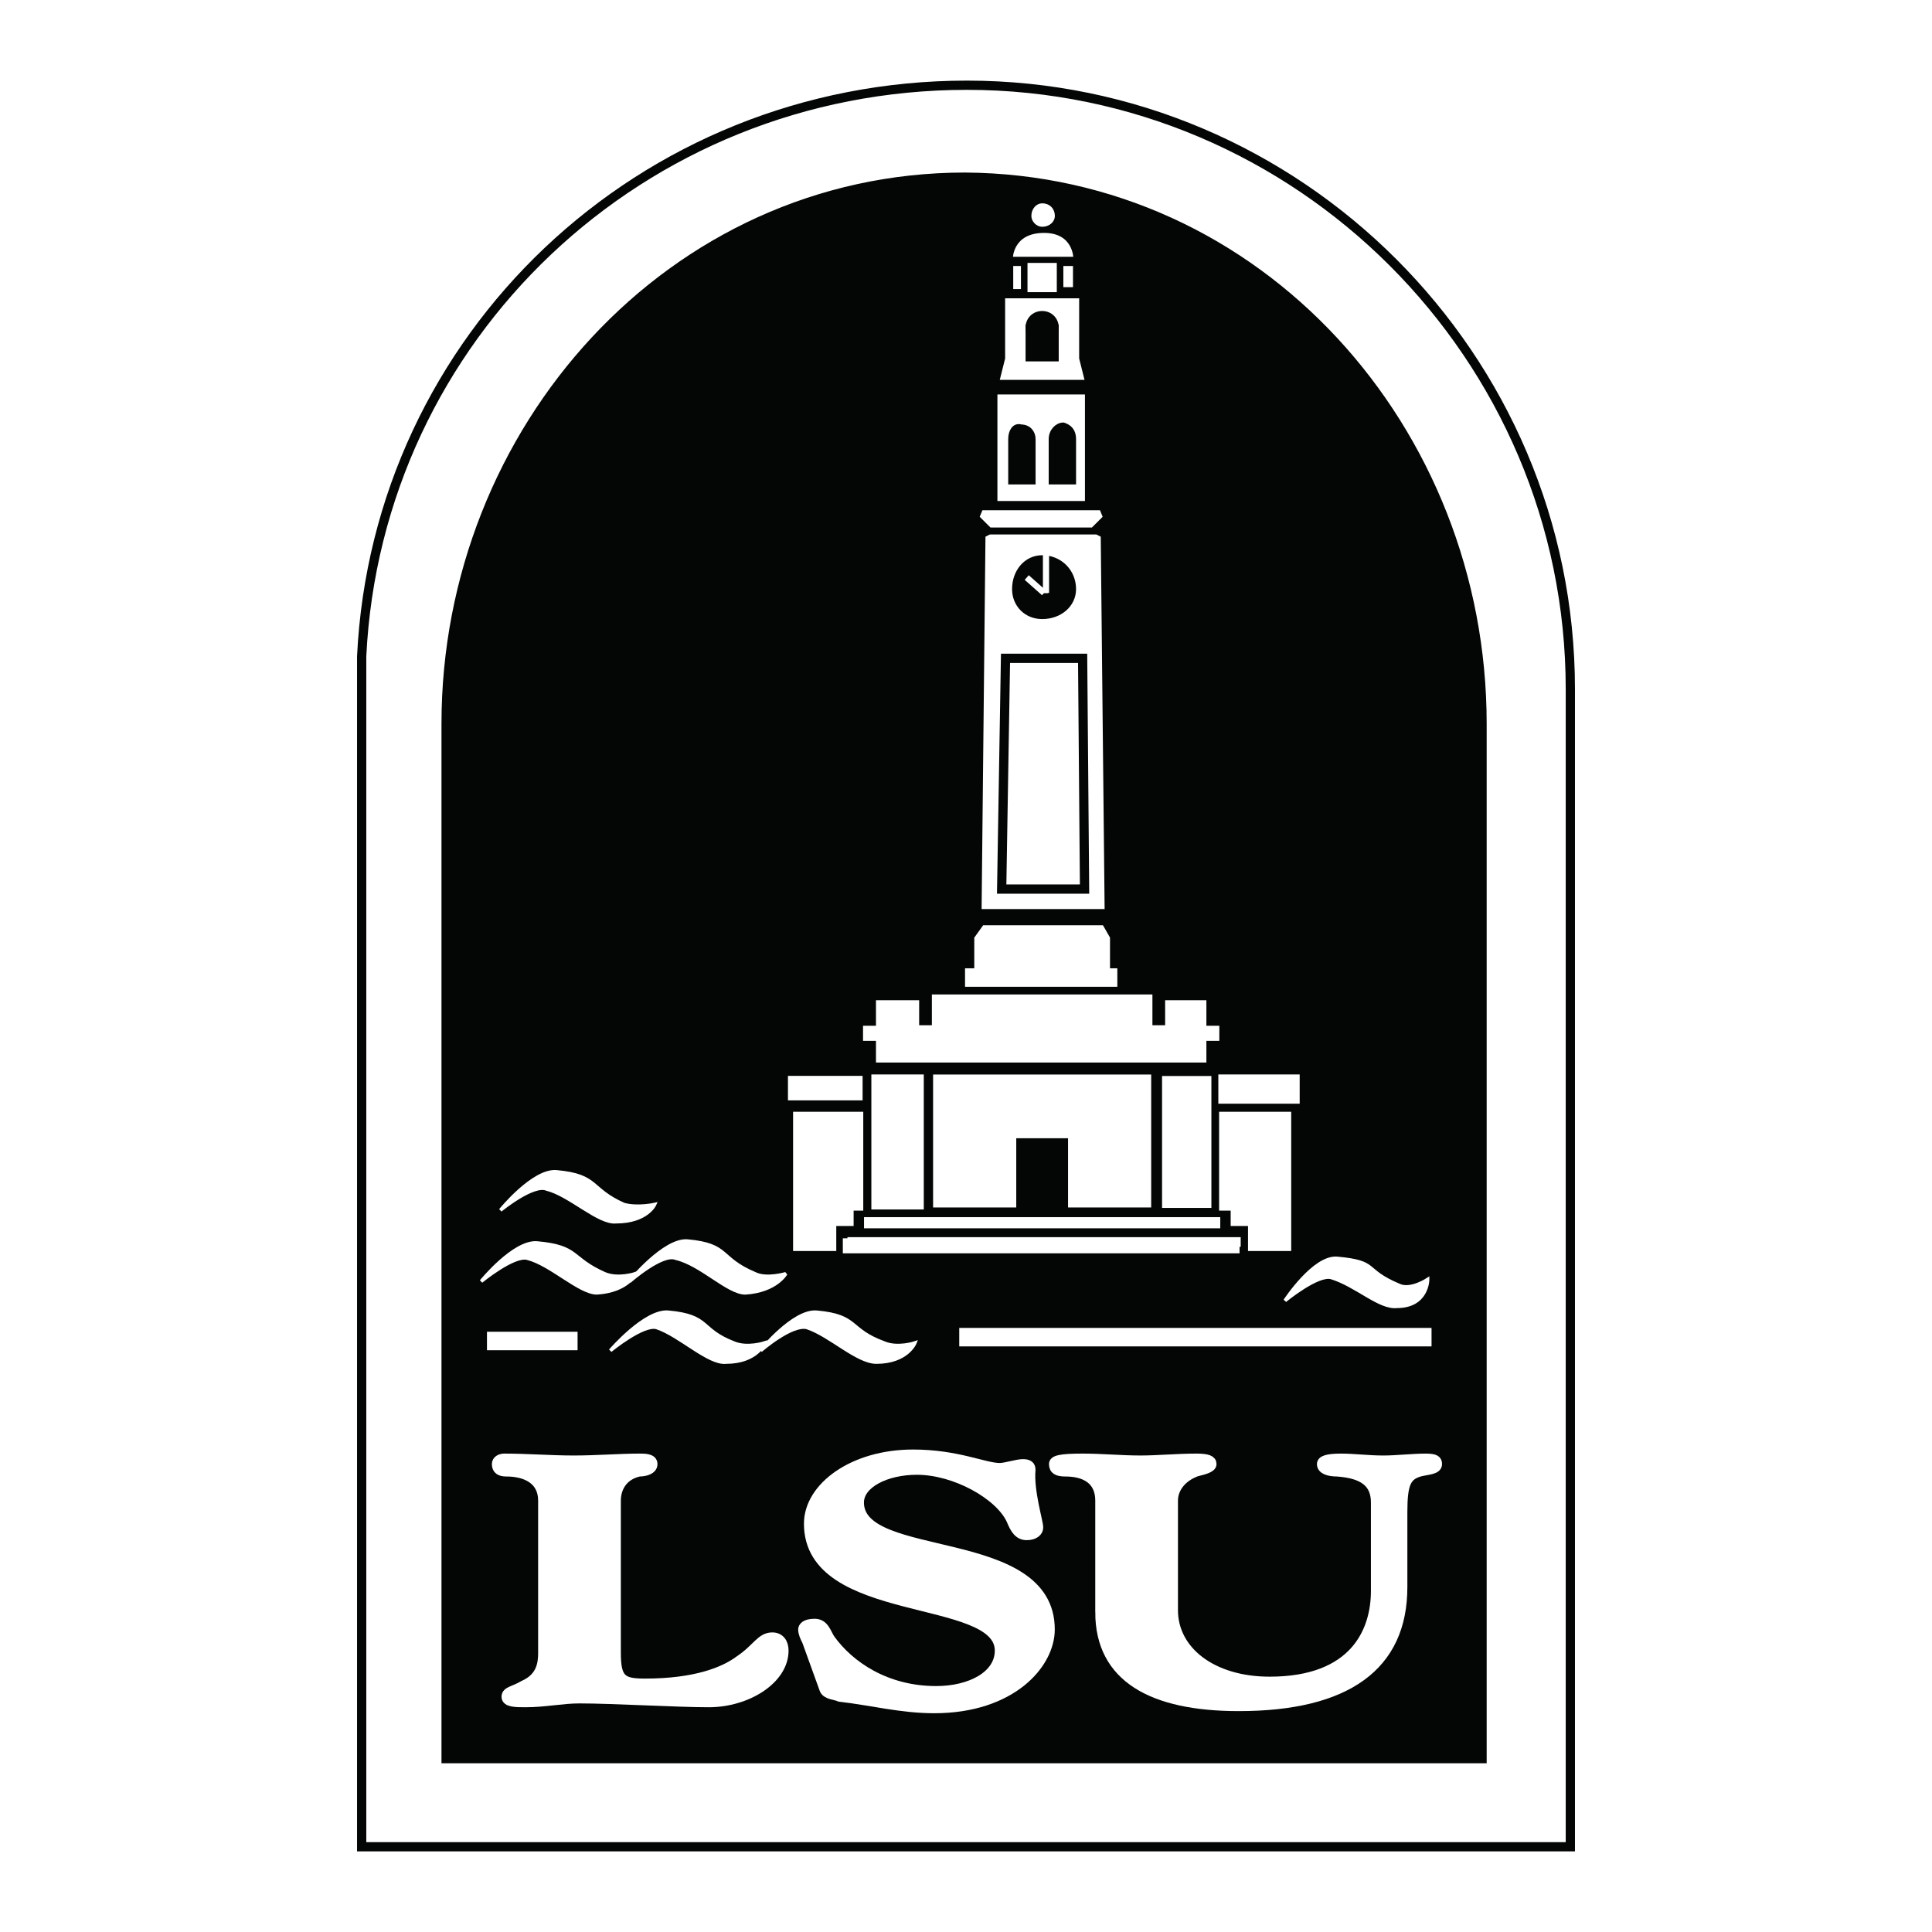 <?xml version="1.0" encoding="utf-8"?>
<!-- Generator: Adobe Illustrator 13.0.0, SVG Export Plug-In . SVG Version: 6.00 Build 14948)  -->
<!DOCTYPE svg PUBLIC "-//W3C//DTD SVG 1.0//EN" "http://www.w3.org/TR/2001/REC-SVG-20010904/DTD/svg10.dtd">
<svg version="1.0" id="Layer_1" xmlns="http://www.w3.org/2000/svg" xmlns:xlink="http://www.w3.org/1999/xlink" x="0px" y="0px"
	 width="192.756px" height="192.756px" viewBox="0 0 192.756 192.756" enable-background="new 0 0 192.756 192.756"
	 xml:space="preserve">
<g>
	<polygon fill-rule="evenodd" clip-rule="evenodd" fill="#FFFFFF" points="0,0 192.756,0 192.756,192.756 0,192.756 0,0 	"/>
	
		<path fill-rule="evenodd" clip-rule="evenodd" fill="#FFFFFF" stroke="#040606" stroke-width="0.922" stroke-miterlimit="2.613" d="
		M156.673,68.75v115.502H36.084V65.488c1.539-31.85,27.887-56.984,60.391-56.984C129.555,8.504,156.673,35.557,156.673,68.75
		L156.673,68.75z"/>
	
		<path fill-rule="evenodd" clip-rule="evenodd" fill="#040606" stroke="#040606" stroke-width="0.615" stroke-miterlimit="2.613" d="
		M44.354,175.617h103.664V72.203c0-29.355-22.31-54.489-51.736-54.681c-29.426,0-51.928,25.326-51.928,54.681V175.617
		L44.354,175.617z"/>
	<polygon fill-rule="evenodd" clip-rule="evenodd" fill="#FFFFFF" points="106.091,26.539 107.052,26.539 107.052,28.65 
		106.091,28.65 106.091,26.539 	"/>
	
		<polygon fill-rule="evenodd" clip-rule="evenodd" fill="#FFFFFF" stroke="#040606" stroke-width="0.306" stroke-miterlimit="2.613" points="
		103.976,39.202 99.359,39.202 99.359,50.139 108.398,50.139 108.398,39.202 103.976,39.202 	"/>
	
		<polygon fill-rule="evenodd" clip-rule="evenodd" fill="#FFFFFF" stroke="#040606" stroke-width="0.306" stroke-miterlimit="2.613" points="
		107.821,29.609 107.821,35.749 108.398,38.051 99.552,38.051 100.129,35.749 100.129,29.609 107.821,29.609 	"/>
	
		<polygon fill-rule="evenodd" clip-rule="evenodd" fill="#FFFFFF" stroke="#FFFFFF" stroke-width="0.154" stroke-miterlimit="2.613" points="
		104.167,53.4 98.782,53.4 98.397,53.592 98.013,90.622 110.13,90.622 109.745,53.592 109.36,53.4 104.167,53.4 	"/>
	
		<path fill-rule="evenodd" clip-rule="evenodd" fill="#040606" stroke="#040606" stroke-width="0.615" stroke-miterlimit="2.613" d="
		M101.282,58.772c0-1.727,1.154-3.07,2.693-3.07c1.73,0,3.076,1.343,3.076,3.07c0,1.535-1.346,2.686-3.076,2.686
		C102.437,61.458,101.282,60.307,101.282,58.772L101.282,58.772z"/>
	<path fill="none" stroke="#FFFFFF" stroke-width="1.844" stroke-miterlimit="2.613" d="M48.585,133.791h9.04 M95.705,133.408
		h47.12"/>
	
		<path fill-rule="evenodd" clip-rule="evenodd" fill="#FFFFFF" stroke="#FFFFFF" stroke-width="0.339" stroke-miterlimit="2.613" d="
		M62.817,127.844c0,0,3.462-4.221,5.77-4.029c4.231,0.383,3.077,1.727,6.731,3.262c1.154,0.576,3.077,0,3.077,0
		s-0.961,1.727-4.039,1.918c-1.731,0-4.423-2.877-6.924-3.453C66.087,124.967,62.817,127.844,62.817,127.844L62.817,127.844z"/>
	
		<path fill-rule="evenodd" clip-rule="evenodd" fill="#FFFFFF" stroke="#FFFFFF" stroke-width="0.339" stroke-miterlimit="2.613" d="
		M48.008,127.844c0,0,3.27-4.029,5.577-3.838c4.231,0.385,3.27,1.535,6.731,3.07c1.346,0.576,3.078,0,3.078,0
		s-0.77,1.727-3.847,1.918c-1.731,0-4.616-2.877-6.924-3.453C51.278,125.158,48.008,127.844,48.008,127.844L48.008,127.844z"/>
	
		<path fill-rule="evenodd" clip-rule="evenodd" fill="#FFFFFF" stroke="#FFFFFF" stroke-width="0.339" stroke-miterlimit="2.613" d="
		M75.896,134.75c0,0,3.27-4.029,5.577-3.836c4.231,0.383,3.078,1.727,6.731,3.07c1.346,0.574,3.078,0,3.078,0
		s-0.77,1.918-3.847,1.918c-1.923,0-4.616-2.688-6.924-3.453C78.973,132.064,75.896,134.75,75.896,134.75L75.896,134.75z"/>
	
		<path fill-rule="evenodd" clip-rule="evenodd" fill="#FFFFFF" stroke="#FFFFFF" stroke-width="0.339" stroke-miterlimit="2.613" d="
		M60.894,134.75c0,0,3.462-4.029,5.77-3.836c4.231,0.383,3.077,1.727,6.539,3.07c1.347,0.574,3.078,0,3.078,0
		s-0.77,1.918-3.847,1.918c-1.731,0.191-4.616-2.688-6.924-3.453C64.164,132.064,60.894,134.75,60.894,134.75L60.894,134.75z"/>
	
		<path fill-rule="evenodd" clip-rule="evenodd" fill="#FFFFFF" stroke="#FFFFFF" stroke-width="0.339" stroke-miterlimit="2.613" d="
		M128.208,129.762c0,0,2.885-4.412,5.193-4.221c4.23,0.385,2.5,1.152,6.154,2.686c1.153,0.576,2.885-0.574,2.885-0.574
		s0,2.686-3.077,2.686c-1.731,0.191-4.039-2.111-6.539-2.877C131.478,127.076,128.208,129.762,128.208,129.762L128.208,129.762z"/>
	
		<path fill-rule="evenodd" clip-rule="evenodd" fill="#FFFFFF" stroke="#FFFFFF" stroke-width="0.339" stroke-miterlimit="2.613" d="
		M49.932,120.744c0,0,3.27-4.029,5.577-3.836c4.231,0.383,3.27,1.727,6.731,3.262c1.346,0.383,3.077,0,3.077,0
		s-0.769,1.727-3.846,1.727c-1.731,0.191-4.616-2.688-6.924-3.262C53.201,118.059,49.932,120.744,49.932,120.744L49.932,120.744z"/>
	
		<line fill="none" stroke="#040606" stroke-width="0.306" stroke-miterlimit="2.613" x1="103.976" y1="25.771" x2="100.897" y2="25.771"/>
	
		<path fill-rule="evenodd" clip-rule="evenodd" fill="#FFFFFF" stroke="#040606" stroke-width="0.306" stroke-miterlimit="2.613" d="
		M104.167,25.771h3.078c0,0,0-2.686-3.078-2.686c-3.27,0-3.27,2.686-3.27,2.686H104.167L104.167,25.771z"/>
	
		<polygon fill-rule="evenodd" clip-rule="evenodd" fill="#040606" stroke="#040606" stroke-width="0.615" stroke-miterlimit="2.613" points="
		104.167,35.749 105.321,35.749 105.321,32.679 102.629,32.679 102.629,35.749 104.167,35.749 	"/>
	
		<path fill-rule="evenodd" clip-rule="evenodd" fill="#040606" stroke="#040606" stroke-width="0.615" stroke-miterlimit="2.613" d="
		M104.937,48.028h2.115v-4.221c0-0.767-0.384-1.151-0.961-1.343c-0.577,0-1.154,0.576-1.154,1.343V48.028L104.937,48.028z"/>
	
		<polygon fill-rule="evenodd" clip-rule="evenodd" fill="#FFFFFF" stroke="#FFFFFF" stroke-width="0.615" stroke-miterlimit="2.613" points="
		121.861,107.506 129.362,107.506 129.362,109.809 121.861,109.809 121.861,107.506 	"/>
	
		<polygon fill-rule="evenodd" clip-rule="evenodd" fill="#FFFFFF" stroke="#FFFFFF" stroke-width="0.154" stroke-miterlimit="2.613" points="
		104.167,121.512 121.669,121.512 121.669,122.471 104.167,122.471 86.281,122.471 86.281,121.512 104.167,121.512 	"/>
	<polygon fill-rule="evenodd" clip-rule="evenodd" fill="#FFFFFF" points="104.167,123.432 123.784,123.432 123.784,124.391 
		84.55,124.391 84.55,123.432 104.167,123.432 	"/>
	
		<polygon fill-rule="evenodd" clip-rule="evenodd" fill="#FFFFFF" stroke="#040606" stroke-width="0.306" stroke-miterlimit="2.613" points="
		86.281,110.768 86.281,120.938 85.319,120.938 85.319,122.471 83.588,122.471 83.588,124.967 78.973,124.967 78.973,110.768 
		86.281,110.768 	"/>
	
		<polygon fill-rule="evenodd" clip-rule="evenodd" fill="#FFFFFF" stroke="#040606" stroke-width="0.306" stroke-miterlimit="2.613" points="
		121.477,110.768 121.477,120.938 122.631,120.938 122.631,122.471 124.361,122.471 124.361,124.967 128.978,124.967 
		128.978,110.768 121.477,110.768 	"/>
	
		<polygon fill-rule="evenodd" clip-rule="evenodd" fill="#FFFFFF" stroke="#040606" stroke-width="0.166" stroke-miterlimit="2.613" points="
		103.976,107.123 114.938,107.123 114.938,120.553 106.476,120.553 106.476,113.646 101.475,113.646 101.475,120.553 
		93.012,120.553 93.012,107.123 103.976,107.123 	"/>
	<polygon fill-rule="evenodd" clip-rule="evenodd" fill="#FFFFFF" points="104.167,59.156 104.552,59.156 102.437,57.621 
		104.167,59.156 	"/>
	<polygon fill-rule="evenodd" clip-rule="evenodd" fill="#FFFFFF" points="104.167,59.156 104.552,59.156 102.437,57.621 
		104.167,59.156 	"/>
	
		<line fill="none" stroke="#FFFFFF" stroke-width="0.615" stroke-miterlimit="2.613" x1="102.437" y1="57.621" x2="104.167" y2="59.156"/>
	
		<polygon fill-rule="evenodd" clip-rule="evenodd" fill="#FFFFFF" stroke="#FFFFFF" stroke-width="0.615" stroke-miterlimit="2.613" points="
		87.243,107.506 91.858,107.506 91.858,120.361 87.243,120.361 87.243,107.506 	"/>
	
		<polygon fill-rule="evenodd" clip-rule="evenodd" fill="#FFFFFF" stroke="#FFFFFF" stroke-width="0.306" stroke-miterlimit="2.613" points="
		116.092,107.506 120.707,107.506 120.707,120.361 116.092,120.361 116.092,107.506 	"/>
	
		<polygon fill-rule="evenodd" clip-rule="evenodd" fill="#FFFFFF" stroke="#040606" stroke-width="0.306" stroke-miterlimit="2.613" points="
		115.13,99.064 115.13,102.135 116.092,102.135 116.092,99.641 120.515,99.641 120.515,106.162 87.243,106.162 87.243,99.641 
		91.858,99.641 91.858,102.135 92.82,102.135 92.82,99.064 115.13,99.064 	"/>
	
		<polygon fill-rule="evenodd" clip-rule="evenodd" fill="#FFFFFF" stroke="#FFFFFF" stroke-width="0.738" stroke-miterlimit="2.613" points="
		86.474,102.709 87.243,102.709 87.243,103.477 86.474,103.477 86.474,102.709 	"/>
	
		<polygon fill-rule="evenodd" clip-rule="evenodd" fill="#FFFFFF" stroke="#FFFFFF" stroke-width="0.738" stroke-miterlimit="2.613" points="
		120.515,102.709 121.284,102.709 121.284,103.477 120.515,103.477 120.515,102.709 	"/>
	
		<polygon fill-rule="evenodd" clip-rule="evenodd" fill="#FFFFFF" stroke="#040606" stroke-width="0.306" stroke-miterlimit="2.613" points="
		103.976,92.157 98.013,92.157 97.051,93.5 97.051,96.954 110.898,96.954 110.898,93.5 110.13,92.157 103.976,92.157 	"/>
	
		<line fill="none" stroke="#FFFFFF" stroke-width="1.844" stroke-miterlimit="2.613" x1="96.282" y1="97.529" x2="111.476" y2="97.529"/>
	
		<polygon fill-rule="evenodd" clip-rule="evenodd" fill="#FFFFFF" stroke="#FFFFFF" stroke-width="0.759" stroke-miterlimit="2.613" points="
		103.976,51.29 98.013,51.29 98.975,52.249 108.783,52.249 109.745,51.29 103.976,51.29 	"/>
	
		<path fill-rule="evenodd" clip-rule="evenodd" fill="#040606" stroke="#040606" stroke-width="0.615" stroke-miterlimit="2.613" d="
		M100.897,48.028h2.116v-4.221c0-0.575-0.385-1.151-1.154-1.151c-0.577-0.192-0.962,0.384-0.962,1.151V48.028L100.897,48.028z"/>
	
		<line fill="none" stroke="#FFFFFF" stroke-width="0.615" stroke-miterlimit="2.613" x1="104.359" y1="59.156" x2="104.359" y2="55.319"/>
	
		<path fill-rule="evenodd" clip-rule="evenodd" fill="#040606" stroke="#040606" stroke-width="0.615" stroke-miterlimit="2.613" d="
		M102.629,32.679c0-0.768,0.577-1.343,1.347-1.343c0.769,0,1.346,0.575,1.346,1.343s-0.577,1.343-1.346,1.343
		C103.206,34.022,102.629,33.446,102.629,32.679L102.629,32.679z"/>
	
		<path fill-rule="evenodd" clip-rule="evenodd" fill="#FFFFFF" stroke="#FFFFFF" stroke-width="0.615" stroke-miterlimit="2.613" d="
		M103.206,21.551c0-0.576,0.385-0.959,0.77-0.959c0.576,0,0.961,0.384,0.961,0.959c0,0.384-0.385,0.768-0.961,0.768
		C103.591,22.318,103.206,21.935,103.206,21.551L103.206,21.551z"/>
	
		<polygon fill-rule="evenodd" clip-rule="evenodd" fill="#FFFFFF" stroke="#040606" stroke-width="0.922" stroke-miterlimit="2.613" points="
		104.359,65.68 100.32,65.68 99.937,88.703 108.206,88.703 108.014,65.68 104.359,65.68 	"/>
	<polygon fill-rule="evenodd" clip-rule="evenodd" fill="#FFFFFF" points="101.09,26.539 101.859,26.539 101.859,28.841 
		101.09,28.841 101.09,26.539 	"/>
	
		<polygon fill-rule="evenodd" clip-rule="evenodd" fill="#FFFFFF" stroke="#FFFFFF" stroke-width="0.615" stroke-miterlimit="2.613" points="
		102.821,26.539 105.129,26.539 105.129,28.842 102.821,28.842 102.821,26.539 	"/>
	
		<polygon fill-rule="evenodd" clip-rule="evenodd" fill="#FFFFFF" stroke="#FFFFFF" stroke-width="0.332" stroke-miterlimit="2.613" points="
		78.78,107.506 85.896,107.506 85.896,109.617 78.78,109.617 78.78,107.506 	"/>
	
		<polygon fill-rule="evenodd" clip-rule="evenodd" fill="#FFFFFF" stroke="#FFFFFF" stroke-width="0.154" stroke-miterlimit="2.613" points="
		103.976,123.623 123.593,123.623 123.593,124.967 84.166,124.967 84.166,123.623 103.976,123.623 	"/>
	
		<path fill-rule="evenodd" clip-rule="evenodd" fill="#FFFFFF" stroke="#FFFFFF" stroke-width="0.943" stroke-miterlimit="2.613" d="
		M54.163,164.873c0,1.152-0.192,2.494-1.923,3.262c-0.961,0.576-1.731,0.576-1.731,1.152c0,0.574,0.962,0.574,1.923,0.574
		c1.923,0,3.654-0.383,5.385-0.383c3.27,0,9.809,0.383,12.886,0.383c3.847,0,7.5-2.301,7.5-5.18c0-0.768-0.384-1.344-1.154-1.344
		c-1.154,0-1.539,1.152-3.27,2.303c-1.539,1.152-4.423,2.303-9.424,2.303c-2.308,0-2.885-0.383-2.885-3.07v-15.156
		c0-1.152,0.577-2.494,2.308-2.879c0.577,0,1.346-0.191,1.346-0.768c0-0.574-0.769-0.574-1.346-0.574
		c-1.923,0-4.231,0.191-6.539,0.191s-4.616-0.191-6.923-0.191c-0.385,0-0.77,0.191-0.77,0.574c0,0.576,0.385,0.768,0.961,0.768
		c1.923,0,3.654,0.768,3.654,2.879V164.873L54.163,164.873z"/>
	
		<path fill-rule="evenodd" clip-rule="evenodd" fill="#FFFFFF" stroke="#FFFFFF" stroke-width="0.943" stroke-miterlimit="2.613" d="
		M109.745,160.844c0,6.523,5.192,9.402,13.847,9.402c10.771,0,16.349-4.029,16.349-11.896v-7.482c0-2.877,0.384-3.645,1.73-4.029
		c0.77-0.191,1.731-0.191,1.731-0.768c0-0.383-0.192-0.574-1.154-0.574c-1.347,0-2.885,0.191-4.231,0.191
		c-1.538,0-2.885-0.191-4.231-0.191c-1.346,0-1.923,0.191-1.923,0.574c0,0.576,0.77,0.768,1.539,0.768
		c2.692,0.191,3.846,1.152,3.846,3.07v8.826c0,4.029-2.115,9.018-10.577,9.018c-5.771,0-9.617-3.07-9.617-7.1v-10.936
		c0-1.152,0.77-2.303,2.309-2.879c0.769-0.191,1.538-0.383,1.538-0.768c0-0.383-0.385-0.574-1.538-0.574
		c-1.924,0-3.847,0.191-5.578,0.191c-1.923,0-3.846-0.191-5.77-0.191c-2.308,0-2.885,0.191-2.885,0.574
		c0,0.576,0.385,0.768,1.154,0.768c1.923,0,3.462,0.768,3.462,2.879V160.844L109.745,160.844z"/>
	
		<path fill-rule="evenodd" clip-rule="evenodd" fill="#FFFFFF" stroke="#FFFFFF" stroke-width="0.983" stroke-miterlimit="2.613" d="
		M82.242,168.52c0.192,0.574,1.154,0.574,1.539,0.768c3.27,0.383,6.154,1.15,9.424,1.15c7.692,0,11.539-4.412,11.539-7.867
		c0-9.783-19.04-6.523-19.04-12.662c0-1.918,2.692-3.262,5.77-3.262c3.847,0,8.271,2.494,9.424,4.988
		c0.385,0.959,0.77,1.535,1.539,1.535s1.154-0.383,1.154-0.768c0-0.576-0.962-3.645-0.77-5.756c0-0.383-0.192-0.576-0.77-0.576
		s-1.731,0.385-2.308,0.385c-1.539,0-4.231-1.344-8.655-1.344c-5.962,0-10.386,3.262-10.386,6.906
		c0,9.594,19.041,6.908,19.041,12.664c0,2.494-2.885,4.029-6.347,4.029c-5,0-8.655-2.494-10.578-5.18
		c-0.384-0.576-0.577-1.535-1.538-1.535c-0.962,0-1.154,0.383-1.154,0.574c0,0.385,0.192,0.768,0.384,1.152L82.242,168.52
		L82.242,168.52z"/>
</g>
</svg>
